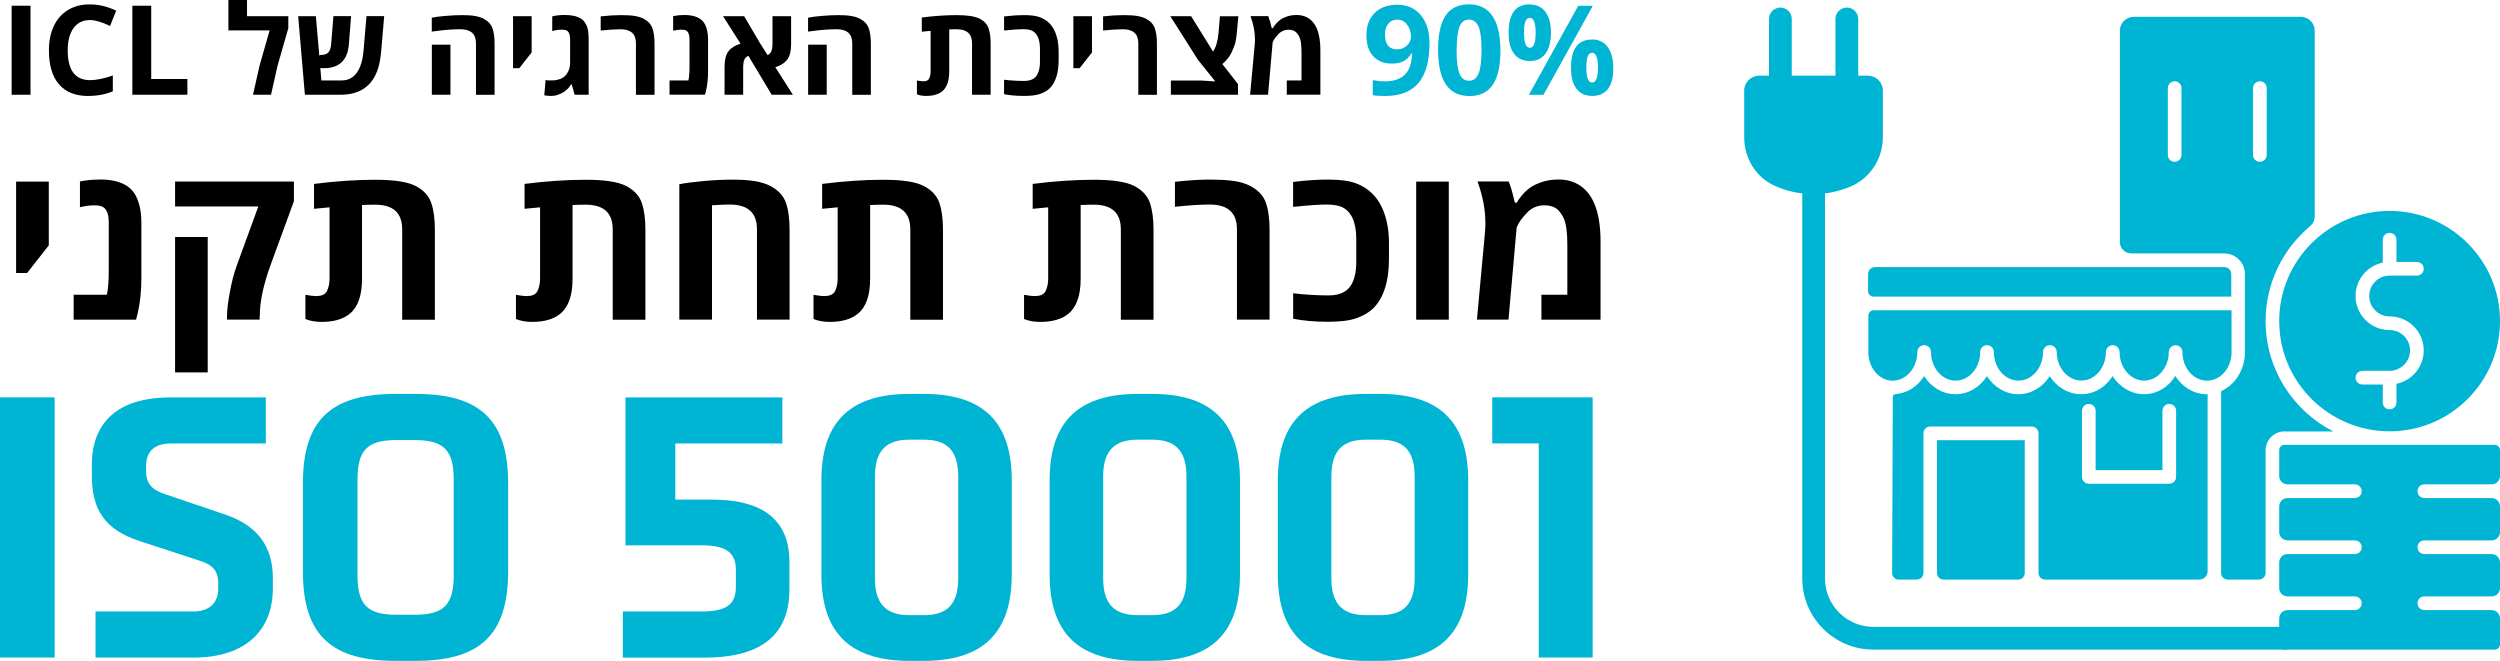 <svg xmlns="http://www.w3.org/2000/svg" id="Layer_2" viewBox="0 0 380.23 100.51"><defs><style>.cls-1{fill:#00b4d3;}</style></defs><g id="Environmental"><g><g><path class="cls-1" d="M0,100V60.43H8.31v39.57H0Z"></path><path class="cls-1" d="M14.53,93h14.87c2.71,0,3.79-1.58,3.79-3.45v-.79c0-2.04-.9-2.88-2.88-3.5l-8.99-2.94c-5.48-1.75-7.35-4.92-7.35-10.01v-1.58c0-6.33,3.73-10.29,12.04-10.29h14.42v7.01h-14.42c-2.83,0-3.79,1.53-3.79,3.39v.74c0,2.04,.91,2.94,3,3.62l8.99,3.05c4.86,1.64,7.29,4.75,7.29,9.72v1.47c0,6.39-4.07,10.57-12.1,10.57H14.53v-7.01Z"></path><path class="cls-1" d="M60.2,100.51c-9.61,0-14.13-3.73-14.13-13.57v-13.46c0-9.84,4.52-13.57,14.13-13.57h3c9.55,0,14.08,3.73,14.08,13.57v13.46c0,9.84-4.52,13.57-14.08,13.57h-3Zm.11-7.01h2.71c4.47,0,5.99-1.47,5.99-6.05v-14.47c0-4.58-1.53-6.05-5.99-6.05h-2.71c-4.41,0-5.94,1.47-5.94,6.05v14.47c0,4.58,1.53,6.05,5.94,6.05Z"></path><path class="cls-1" d="M94.74,93h11.98c3.84,0,5.2-1.13,5.2-3.73v-2.6c0-2.54-1.36-3.73-5.2-3.73h-11.59v-22.5h23.86v7.01h-16.28v8.54h5.65c7.29,0,11.7,2.83,11.7,9.44v4.24c0,7.29-4.81,10.35-12.89,10.35h-12.44v-7.01Z"></path><path class="cls-1" d="M138.33,100.51c-8.48,0-13.4-3.73-13.4-13.12v-14.36c0-9.38,4.92-13.12,13.4-13.12h2.15c8.48,0,13.4,3.73,13.4,13.12v14.36c0,9.38-4.92,13.12-13.4,13.12h-2.15Zm0-6.95h2.15c3.34,0,5.26-1.41,5.26-5.6v-15.49c0-4.18-1.92-5.6-5.26-5.6h-2.15c-3.28,0-5.26,1.41-5.26,5.6v15.49c0,4.18,1.98,5.6,5.26,5.6Z"></path><path class="cls-1" d="M173.04,100.51c-8.48,0-13.4-3.73-13.4-13.12v-14.36c0-9.38,4.92-13.12,13.4-13.12h2.15c8.48,0,13.4,3.73,13.4,13.12v14.36c0,9.38-4.92,13.12-13.4,13.12h-2.15Zm0-6.95h2.15c3.34,0,5.26-1.41,5.26-5.6v-15.49c0-4.18-1.92-5.6-5.26-5.6h-2.15c-3.28,0-5.26,1.41-5.26,5.6v15.49c0,4.18,1.98,5.6,5.26,5.6Z"></path><path class="cls-1" d="M207.75,100.51c-8.48,0-13.4-3.73-13.4-13.12v-14.36c0-9.38,4.92-13.12,13.4-13.12h2.15c8.48,0,13.4,3.73,13.4,13.12v14.36c0,9.38-4.92,13.12-13.4,13.12h-2.15Zm0-6.95h2.15c3.34,0,5.26-1.41,5.26-5.6v-15.49c0-4.18-1.92-5.6-5.26-5.6h-2.15c-3.28,0-5.26,1.41-5.26,5.6v15.49c0,4.18,1.98,5.6,5.26,5.6Z"></path><path class="cls-1" d="M242.23,60.43v39.57h-8.2v-32.56h-7.07v-7.01h15.26Z"></path></g><g><path class="cls-1" d="M295.61,88.15h11.33c.56,0,1.01-.45,1.01-1.01v-20.19h-13.35v20.19c0,.56,.45,1.01,1.01,1.01Z"></path><path class="cls-1" d="M335.63,59.96c-1.98,0-3.73-1.1-4.78-2.77h0c-1.07,1.73-2.86,2.77-4.77,2.77s-3.72-1.09-4.77-2.76c-.77,1.23-1.93,2.16-3.32,2.56-2.55,.69-4.93-.49-6.24-2.56-1.05,1.67-2.8,2.76-4.77,2.76s-3.72-1.09-4.78-2.76c-1.05,1.67-2.8,2.76-4.78,2.76s-3.72-1.09-4.77-2.76c-.97,1.54-2.54,2.6-4.33,2.74-.25,.02-.44,.21-.44,.46l-.1,26.74c0,.56,.45,1.01,1.01,1.01h2.74c.56,0,1.01-.45,1.01-1.01v-21.23c0-.57,.46-1.04,1.04-1.04h15.42c.57,0,1.04,.46,1.04,1.04v21.23c0,.56,.45,1.01,1.01,1.01h23.44c.7,0,1.27-.57,1.27-1.27v-26.93s-.07,0-.11,0h0Zm-4.66,12.57c0,.57-.46,1.04-1.04,1.04h-12.24c-.57,0-1.04-.46-1.04-1.04v-10.05c0-.57,.46-1.04,1.04-1.04s1.04,.46,1.04,1.04v9.02h10.16v-9.02c0-.57,.46-1.04,1.04-1.04s1.04,.46,1.04,1.04v10.05h0Z"></path><path class="cls-1" d="M339.36,41.69c0-.59-.48-1.07-1.07-1.07h-53.1c-.59,0-1.07,.48-1.07,1.07v2.6c0,.45,.37,.82,.82,.82h54.42v-3.41h0Z"></path><path class="cls-1" d="M346.65,48.84c0,9.24,7.53,16.76,16.79,16.76s16.79-7.52,16.79-16.76-7.53-16.76-16.79-16.76-16.79,7.52-16.79,16.76h0Zm16.79,1.36c-2.86,0-5.18-2.32-5.18-5.18,0-2.5,1.78-4.59,4.14-5.07v-3.49c0-.57,.46-1.04,1.04-1.04s1.04,.46,1.04,1.04v3.38h3.11c.57,0,1.04,.46,1.04,1.04s-.46,1.04-1.04,1.04h-4.12s-.02,0-.03,0h-.01c-1.71,0-3.09,1.39-3.09,3.1s1.39,3.1,3.11,3.1c2.86,0,5.18,2.32,5.18,5.18,0,2.5-1.78,4.59-4.15,5.07v2.85c0,.57-.46,1.04-1.04,1.04s-1.04-.46-1.04-1.04v-2.74h-3.1c-.57,0-1.04-.46-1.04-1.04s.46-1.04,1.04-1.04h4.14c1.71,0,3.11-1.39,3.11-3.1s-1.39-3.1-3.11-3.1h0Z"></path><path class="cls-1" d="M287.87,57.89c2.06,0,3.74-1.95,3.74-4.35,0-.57,.46-1.04,1.04-1.04s1.04,.46,1.04,1.04c0,2.4,1.68,4.35,3.74,4.35s3.74-1.95,3.74-4.35c0-.57,.46-1.04,1.04-1.04s1.04,.46,1.04,1.04c0,2.4,1.68,4.35,3.74,4.35s3.74-1.95,3.74-4.35c0-.57,.46-1.04,1.04-1.04s1.04,.46,1.04,1.04c0,2.74,2.22,4.88,4.64,4.22,1.66-.48,2.84-2.22,2.84-4.22,0-.57,.46-1.04,1.04-1.04s1.04,.46,1.04,1.04c0,2.4,1.68,4.35,3.74,4.35,1.17,0,2.28-.65,2.98-1.74,.5-.76,.76-1.66,.76-2.6,0-.57,.46-1.04,1.04-1.04s1.04,.46,1.04,1.04c0,2.4,1.68,4.35,3.74,4.35,.3,0,.59-.04,.86-.12,1.69-.47,2.87-2.21,2.87-4.23v-6.36h-54.42c-.45,0-.82,.37-.82,.82v5.55c0,2.02,1.18,3.76,2.88,4.23,.28,.08,.56,.12,.87,.12h0Z"></path><path class="cls-1" d="M347.45,65.62h7.43c-6.11-3.12-10.3-9.47-10.3-16.78,0-5.81,2.65-11,6.79-14.46,.44-.37,.68-.92,.68-1.5V4.67c0-1.17-.95-2.11-2.11-2.11h-25.41c-1.17,0-2.11,.95-2.11,2.11V36.83c0,.95,.77,1.71,1.71,1.71h14.16c1.73,0,3.15,1.42,3.15,3.15v11.85c0,2.65-1.46,4.98-3.63,5.95v27.65c0,.56,.45,1.01,1.01,1.01h4.75c.56,0,1.01-.45,1.01-1.01v-18.65c0-1.58,1.29-2.88,2.88-2.88h0Zm-15.66-42.05c0,.57-.46,1.04-1.04,1.04s-1.04-.46-1.04-1.04V13.4c0-.57,.46-1.04,1.04-1.04s1.04,.46,1.04,1.04v10.16Zm11.92,1.04c-.57,0-1.04-.46-1.04-1.04V13.4c0-.57,.46-1.04,1.04-1.04s1.04,.46,1.04,1.04v10.16c0,.57-.46,1.04-1.04,1.04Z"></path><path class="cls-1" d="M368.72,92.79c-.57,0-1.04-.46-1.04-1.04s.46-1.04,1.04-1.04h10.24c.7,0,1.27-.57,1.27-1.27v-3.9c0-.7-.57-1.27-1.27-1.27h-10.24c-.57,0-1.04-.46-1.04-1.04s.46-1.04,1.04-1.04h10.24c.7,0,1.27-.57,1.27-1.27v-3.9c0-.7-.57-1.27-1.27-1.27h-10.24c-.57,0-1.04-.46-1.04-1.04s.46-1.04,1.04-1.04h10.24c.7,0,1.27-.57,1.27-1.27v-3.94c0-.44-.36-.8-.8-.8h-31.98c-.44,0-.8,.36-.8,.8v3.94c0,.7,.57,1.27,1.27,1.27h10.24c.57,0,1.04,.46,1.04,1.04s-.46,1.04-1.04,1.04h-10.24c-.7,0-1.27,.57-1.27,1.27v3.9c0,.7,.57,1.27,1.27,1.27h10.24c.57,0,1.04,.46,1.04,1.04s-.46,1.04-1.04,1.04h-10.24c-.7,0-1.27,.57-1.27,1.27v3.9c0,.7,.57,1.27,1.27,1.27h10.24c.57,0,1.04,.46,1.04,1.04s-.46,1.04-1.04,1.04h-10.24c-.7,0-1.27,.57-1.27,1.27v3.94c0,.44,.36,.8,.8,.8h31.98c.44,0,.8-.36,.8-.8v-3.94c0-.7-.57-1.27-1.27-1.27h-10.24Z"></path><path class="cls-1" d="M281.45,28.38c2.99-1.28,4.92-4.23,4.92-7.52v-7.08c0-1.26-1.02-2.27-2.27-2.27h-2.4s-.02,0-.03,0-.02,0-.03,0h-11.63s-.02,0-.03,0-.02,0-.03,0h-2.4c-1.26,0-2.27,1.02-2.27,2.27v7.09c0,3.16,1.75,6.03,4.47,7.3,1.9,.9,3.95,1.35,6.07,1.35,1.95,0,3.84-.39,5.62-1.15h0Z"></path><path class="cls-1" d="M270.78,13.42c-.95,0-1.73-.78-1.73-1.73V2.88c0-.95,.78-1.73,1.73-1.73s1.73,.78,1.73,1.73V11.68c0,.95-.78,1.73-1.73,1.73Z"></path><path class="cls-1" d="M280.89,13.42c-.95,0-1.73-.78-1.73-1.73V2.88c0-.95,.78-1.73,1.73-1.73s1.73,.78,1.73,1.73V11.68c0,.95-.78,1.73-1.73,1.73Z"></path><path class="cls-1" d="M284.93,98.8c-5.97,0-10.82-4.85-10.82-10.81V28.76c0-.95,.78-1.73,1.73-1.73s1.73,.78,1.73,1.73v59.23c0,4.05,3.3,7.35,7.36,7.35h62.77c.95,0,1.73,.78,1.73,1.73s-.78,1.73-1.73,1.73h-62.77Z"></path></g><g><path d="M4.64,14.41H1.77V.87h2.87V14.41Z"></path><path d="M13.44,14.6c-1.97,0-3.46-.6-4.48-1.79-1.02-1.19-1.52-2.91-1.52-5.15v-.09c0-1.36,.25-2.56,.75-3.62s1.22-1.86,2.15-2.43c.94-.57,2.02-.85,3.25-.85h.12c1.33,0,2.65,.32,3.96,.95l-.93,2.33c-1.25-.6-2.27-.9-3.04-.9-1.08,0-1.92,.41-2.51,1.22-.59,.81-.89,1.94-.89,3.39,0,3.02,1.13,4.53,3.4,4.53,.94,0,2.1-.24,3.46-.71v2.41c-1.11,.46-2.35,.7-3.72,.7Z"></path><path d="M23.01,12.02h5.49v2.39h-8.37V.87h2.87V12.02Z"></path><path d="M37.56,2.46h6.29v1.83l-1.63,5.68-1,4.44h-2.74l1-4.44,1.53-5.35h-6.27V0h2.83V2.46Z"></path><path d="M51.77,14.41h-5.4l-1.02-11.95h2.69l.52,5.99c.07-.07,.17-.1,.28-.1,.49,0,.85-.12,1.09-.37,.24-.24,.38-.65,.43-1.22l.35-4.31h2.69l-.34,4.28c-.19,2.43-1.46,3.64-3.81,3.64-.13,0-.31,0-.53-.02l.16,1.89h3.02c1.03,0,1.82-.4,2.38-1.2s.89-1.91,1.01-3.32l.45-5.27h2.69l-.44,5.2c-.1,1.12-.26,2.03-.47,2.71-.84,2.7-2.76,4.05-5.74,4.05Z"></path><path d="M67.75,2.42c.93-.08,1.77-.12,2.54-.12s1.41,.04,1.93,.13c.52,.09,.95,.22,1.3,.4,.7,.36,1.15,.84,1.37,1.45,.22,.61,.33,1.39,.33,2.34v7.8h-2.83V6.59c0-1.43-.79-2.14-2.36-2.14-1.15,0-2.38,.09-3.69,.27l-.67,.09V2.69c.45-.1,1.14-.19,2.07-.27Zm.76,11.99h-2.83V6.79h2.83v7.62Z"></path><path d="M78.03,10.37V2.46h2.83V7.98l-1.88,2.39h-.95Z"></path><path d="M83.49,12.23c.27,0,.52,0,.76-.01,.24,0,.57-.08,.98-.22s.77-.43,1.05-.88c.28-.45,.43-.97,.43-1.57v-3.5c0-.74-.17-1.21-.52-1.41-.15-.09-.42-.13-.81-.13s-.77,.05-1.18,.16l-.21,.06V2.49c.54-.14,1.16-.21,1.84-.21s1.25,.07,1.69,.19c.44,.13,.79,.3,1.04,.5,.26,.21,.48,.53,.68,.97s.29,1.13,.29,2.05V14.41h-2.14l-.42-1.55h-.14c-.22,.41-.58,.79-1.08,1.13-.22,.16-.52,.29-.88,.42s-.71,.18-1.03,.18-.67-.03-1.06-.09l.2-2.35c.06,.05,.22,.08,.49,.08Z"></path><path d="M94.43,2.3c.89,0,1.6,.04,2.12,.13,.52,.09,.95,.22,1.3,.4,.7,.36,1.15,.84,1.37,1.45s.33,1.39,.33,2.34v7.8h-2.83V6.59c0-1.43-.78-2.14-2.35-2.14-.79,0-1.79,.07-3.01,.19V2.49c1.15-.13,2.18-.19,3.07-.19Z"></path><path d="M104.06,2.28c1.64,0,2.7,.49,3.18,1.46,.3,.61,.45,1.36,.45,2.26v4.86c0,1.13-.11,2.16-.34,3.09l-.12,.45h-5.4v-2.16h2.87c.11-.48,.17-1.19,.17-2.13V6c0-.71-.17-1.16-.52-1.36-.15-.09-.41-.13-.75-.13s-.75,.05-1.22,.16V2.45c.53-.11,1.09-.17,1.69-.17Z"></path><path d="M120.32,2.46V6.74c0,1.04-.2,1.83-.6,2.34-.4,.52-1,.9-1.8,1.14l2.67,4.19h-3.22l-3.55-5.92c-.29,.12-.49,.31-.61,.57-.11,.26-.17,.61-.18,1.05v4.3h-2.83v-4.27c0-1.04,.2-1.83,.6-2.35,.4-.52,1.01-.9,1.83-1.14l-2.66-4.19h3.21l2.4,4.09,1.16,1.83c.27-.12,.46-.32,.57-.57,.11-.26,.17-.61,.18-1.04V2.46h2.83Z"></path><path d="M124.98,2.42c.93-.08,1.77-.12,2.54-.12s1.41,.04,1.93,.13c.52,.09,.95,.22,1.3,.4,.7,.36,1.15,.84,1.37,1.45,.22,.61,.33,1.39,.33,2.34v7.8h-2.83V6.59c0-1.43-.79-2.14-2.36-2.14-1.15,0-2.38,.09-3.69,.27l-.67,.09V2.69c.45-.1,1.14-.19,2.07-.27Zm.76,11.99h-2.83V6.79h2.83v7.62Z"></path><path d="M140.44,12.37c.46,0,.75-.15,.89-.45,.14-.3,.21-.65,.21-1.04V4.69l-1.34,.13V2.66c1.9-.24,3.66-.36,5.29-.36s2.79,.18,3.49,.53c.69,.35,1.14,.83,1.36,1.44s.33,1.39,.33,2.34v7.8h-2.83V6.59c0-1.43-.78-2.14-2.34-2.14-.35,0-.72,0-1.13,.03v6.39c0,1.43-.36,2.44-1.07,3.02-.57,.47-1.39,.7-2.45,.7-.52,0-.98-.08-1.39-.25v-2.09c.41,.07,.74,.11,.97,.11Z"></path><path d="M155.83,2.3c.97,0,1.74,.11,2.31,.31,1.03,.38,1.78,1.07,2.25,2.07,.41,.87,.62,1.9,.62,3.08v1.37c0,1.98-.46,3.42-1.38,4.32-.34,.33-.81,.61-1.4,.82-.59,.22-1.42,.32-2.52,.32s-2.09-.09-3-.26v-2.2c1,.12,2.03,.18,3.08,.18s1.75-.39,2.08-1.19c.2-.46,.3-1.03,.3-1.72v-1.95c0-1.45-.4-2.38-1.2-2.78-.31-.15-.78-.23-1.4-.23s-1.57,.07-2.86,.2V2.5c1.1-.13,2.13-.2,3.11-.2Z"></path><path d="M163.25,10.37V2.46h2.83V7.98l-1.88,2.39h-.95Z"></path><path d="M170.84,2.3c.89,0,1.6,.04,2.12,.13,.52,.09,.95,.22,1.3,.4,.7,.36,1.15,.84,1.37,1.45s.33,1.39,.33,2.34v7.8h-2.83V6.59c0-1.43-.78-2.14-2.35-2.14-.79,0-1.79,.07-3.01,.19V2.49c1.15-.13,2.18-.19,3.07-.19Z"></path><path d="M188.29,14.41h-10.21v-2.16h4.61l2.11,.13v-.04l-2.6-3.24-4.21-6.64h3.17l3.33,5.38c.44-.62,.71-1.54,.83-2.76l.22-2.61h2.8l-.2,2.21c-.09,1.05-.21,1.77-.36,2.16-.15,.39-.3,.75-.44,1.08-.3,.65-.77,1.25-1.43,1.82l2.38,3.05v1.63Z"></path><path d="M190.87,5.98c0-1.11-.22-2.28-.68-3.53h2.7c.09,.24,.18,.52,.28,.84l.25,.99h.18c.09-.19,.24-.41,.46-.66,.22-.25,.45-.47,.7-.64,.25-.18,.58-.33,1.01-.48,.43-.14,.91-.22,1.44-.22s1.02,.1,1.45,.3c1.44,.67,2.16,2.36,2.16,5.06v6.76h-5.11v-2.16h2.24V7.98c0-1.1-.1-1.88-.31-2.33-.09-.2-.21-.4-.35-.57-.29-.37-.73-.56-1.32-.56s-1.09,.21-1.5,.63c-.4,.42-.67,.78-.82,1.09l-.09,.2-.7,7.97h-2.73l.7-7.59c.03-.28,.04-.57,.04-.84Z"></path><path class="cls-1" d="M211.68,9.67c-1.2,0-2.14-.37-2.83-1.12-.69-.75-1.03-1.82-1.03-3.22s.42-2.52,1.25-3.35,1.97-1.25,3.4-1.26h.06c1.48,0,2.66,.52,3.55,1.57,.88,1.05,1.33,2.46,1.33,4.25v.11c0,2.67-.56,4.66-1.68,5.98-1.12,1.32-2.81,1.97-5.08,1.97-.8,0-1.42-.04-1.86-.13v-2.3c.52,.13,1.16,.2,1.93,.2,.76,0,1.46-.13,2.08-.42,.63-.29,1.1-.73,1.42-1.34,.32-.61,.51-1.44,.57-2.49h-.11c-.36,.57-.78,.97-1.25,1.2-.47,.23-1.05,.35-1.75,.35Zm.86-6.68c-.6,0-1.07,.21-1.4,.62-.33,.41-.5,.97-.49,1.69,0,.72,.15,1.26,.46,1.64,.31,.37,.76,.56,1.35,.57,.59,0,1.09-.19,1.51-.57,.41-.38,.62-.82,.62-1.32,0-.73-.19-1.35-.57-1.86-.38-.51-.87-.77-1.47-.77Z"></path><path class="cls-1" d="M223.47,14.6c-3.17,0-4.75-2.34-4.75-7.03,0-2.33,.38-4.07,1.15-5.21,.76-1.13,1.94-1.7,3.53-1.7s2.79,.59,3.59,1.78c.81,1.19,1.21,2.95,1.21,5.27s-.39,4.05-1.17,5.19c-.78,1.14-1.97,1.71-3.56,1.71Zm-.06-11.62c-.67,0-1.14,.36-1.43,1.09-.29,.73-.43,1.92-.44,3.58,0,1.66,.15,2.85,.44,3.56s.76,1.07,1.44,1.07c.67,0,1.16-.37,1.46-1.1,.3-.73,.45-1.92,.45-3.57s-.15-2.84-.45-3.55c-.31-.72-.8-1.08-1.47-1.08Z"></path><path class="cls-1" d="M232.65,.68c1.05,0,1.85,.39,2.41,1.14s.83,1.8,.83,3.14-.27,2.4-.82,3.17c-.54,.77-1.34,1.15-2.39,1.15s-1.85-.37-2.41-1.12c-.56-.74-.83-1.81-.82-3.21,0-2.86,1.06-4.29,3.2-4.29Zm-.86,4.3c0,1.52,.29,2.29,.88,2.29s.89-.76,.89-2.28-.3-2.28-.89-2.28c-.31,0-.53,.19-.67,.55-.14,.37-.21,.94-.21,1.72Zm2.96,9.44h-2.22l7.51-13.54h2.22l-7.51,13.54Zm7.38-8.42c1.05,0,1.85,.4,2.41,1.18,.56,.78,.83,1.86,.83,3.24s-.27,2.42-.82,3.12-1.35,1.05-2.39,1.05-1.84-.37-2.4-1.11c-.56-.74-.83-1.81-.82-3.19,0-2.85,1.06-4.28,3.2-4.28Zm-.86,4.28c0,1.52,.29,2.27,.88,2.27s.89-.75,.89-2.26-.3-2.26-.89-2.26c-.31,0-.53,.18-.67,.55s-.21,.94-.21,1.71Z"></path></g><g><path d="M2.45,41.52v-13.9H7.42v9.7l-3.3,4.2h-1.66Z"></path><path d="M15.12,27.29c2.88,0,4.74,.86,5.58,2.57,.53,1.06,.8,2.39,.8,3.97v8.55c0,1.99-.2,3.8-.6,5.44l-.21,.8H11.2v-3.79h5.05c.2-.84,.29-2.08,.29-3.74v-7.24c0-1.25-.3-2.05-.91-2.39-.27-.15-.71-.23-1.33-.23s-1.33,.09-2.14,.28v-3.91c.92-.2,1.91-.29,2.96-.29Z"></path><path d="M39.49,48.06v.55h-4.96v-.55c0-.88,.14-2.09,.43-3.64,.28-1.55,.63-2.89,1.05-4.03l3.28-8.99h-12.66v-3.79h18.07v3l-3.51,9.59c-1.12,3.06-1.68,5.68-1.68,7.86Zm-7.9,8.58h-4.96v-20.59h4.96v20.59Z"></path><path d="M48.18,45.02c.8,0,1.33-.27,1.57-.8,.24-.53,.37-1.14,.37-1.82v-10.87l-2.36,.23v-3.79c3.33-.42,6.43-.63,9.3-.63s4.91,.31,6.12,.93c1.21,.62,2.01,1.47,2.39,2.54,.38,1.07,.57,2.44,.57,4.12v13.7h-4.97v-13.74c0-2.51-1.37-3.76-4.12-3.76-.61,0-1.27,.02-1.99,.05v11.23c0,2.52-.62,4.29-1.87,5.31-1.01,.83-2.44,1.24-4.3,1.24-.91,0-1.73-.15-2.44-.44v-3.68c.73,.13,1.3,.2,1.71,.2Z"></path><path d="M80.2,45.02c.8,0,1.33-.27,1.57-.8,.24-.53,.37-1.14,.37-1.82v-10.87l-2.36,.23v-3.79c3.33-.42,6.43-.63,9.3-.63s4.91,.31,6.12,.93c1.21,.62,2.01,1.47,2.39,2.54,.38,1.07,.57,2.44,.57,4.12v13.7h-4.97v-13.74c0-2.51-1.37-3.76-4.12-3.76-.61,0-1.27,.02-1.99,.05v11.23c0,2.52-.62,4.29-1.87,5.31-1.01,.83-2.44,1.24-4.3,1.24-.91,0-1.73-.15-2.44-.44v-3.68c.73,.13,1.3,.2,1.71,.2Z"></path><path d="M103.32,48.62V28.02c.79-.17,2-.33,3.63-.48s3.12-.22,4.47-.22,2.48,.08,3.39,.23,1.67,.38,2.29,.7c1.22,.63,2.03,1.48,2.41,2.54s.58,2.44,.58,4.12v13.7h-4.96v-13.74c0-2.51-1.38-3.76-4.15-3.76-.75,0-1.65,.04-2.69,.11v17.39h-4.96Z"></path><path d="M125.46,45.02c.8,0,1.33-.27,1.57-.8,.24-.53,.37-1.14,.37-1.82v-10.87l-2.36,.23v-3.79c3.33-.42,6.43-.63,9.3-.63s4.91,.31,6.12,.93c1.21,.62,2.01,1.47,2.39,2.54,.38,1.07,.57,2.44,.57,4.12v13.7h-4.97v-13.74c0-2.51-1.37-3.76-4.12-3.76-.61,0-1.27,.02-1.99,.05v11.23c0,2.52-.62,4.29-1.87,5.31-1.01,.83-2.44,1.24-4.3,1.24-.91,0-1.73-.15-2.44-.44v-3.68c.73,.13,1.3,.2,1.71,.2Z"></path><path d="M157.48,45.02c.8,0,1.33-.27,1.57-.8,.24-.53,.37-1.14,.37-1.82v-10.87l-2.36,.23v-3.79c3.33-.42,6.43-.63,9.3-.63s4.91,.31,6.12,.93c1.21,.62,2.01,1.47,2.39,2.54,.38,1.07,.57,2.44,.57,4.12v13.7h-4.97v-13.74c0-2.51-1.37-3.76-4.12-3.76-.61,0-1.27,.02-1.99,.05v11.23c0,2.52-.62,4.29-1.87,5.31-1.01,.83-2.44,1.24-4.3,1.24-.91,0-1.73-.15-2.44-.44v-3.68c.73,.13,1.3,.2,1.71,.2Z"></path><path d="M184.09,27.32c1.57,0,2.81,.08,3.72,.23s1.67,.38,2.29,.7c1.22,.63,2.03,1.48,2.41,2.54s.58,2.44,.58,4.12v13.7h-4.96v-13.74c0-2.51-1.38-3.76-4.14-3.76-1.39,0-3.15,.11-5.29,.34v-3.8c2.03-.23,3.83-.34,5.4-.34Z"></path><path d="M202.14,27.32c1.71,0,3.06,.18,4.06,.55,1.81,.67,3.13,1.89,3.96,3.64,.72,1.53,1.09,3.33,1.09,5.41v2.41c0,3.48-.81,6.01-2.42,7.59-.61,.59-1.42,1.07-2.45,1.45-1.03,.38-2.5,.57-4.43,.57s-3.68-.15-5.27-.46v-3.88c1.76,.22,3.57,.33,5.42,.33s3.08-.69,3.66-2.08c.35-.8,.52-1.81,.52-3.03v-3.42c0-2.55-.71-4.18-2.12-4.88-.55-.27-1.37-.41-2.46-.41s-2.76,.12-5.03,.36v-3.8c1.93-.24,3.75-.36,5.46-.36Z"></path><path d="M220.35,48.62h-4.96V27.62h4.96v21Z"></path><path d="M225.91,33.8c0-1.94-.4-4.01-1.19-6.2h4.75c.16,.42,.33,.92,.49,1.48l.44,1.74h.31c.15-.33,.42-.72,.81-1.17,.38-.44,.79-.82,1.23-1.13s1.03-.59,1.78-.84c.75-.25,1.6-.38,2.54-.38s1.79,.18,2.56,.54c2.53,1.18,3.8,4.15,3.8,8.9v11.88h-8.99v-3.79h3.94v-7.52c0-1.93-.18-3.29-.54-4.09-.16-.36-.37-.69-.62-1.01-.5-.65-1.28-.98-2.33-.98s-1.92,.37-2.63,1.11c-.71,.74-1.18,1.38-1.43,1.91l-.16,.36-1.24,14h-4.8l1.23-13.33c.04-.5,.06-.99,.06-1.48Z"></path></g></g></g></svg>